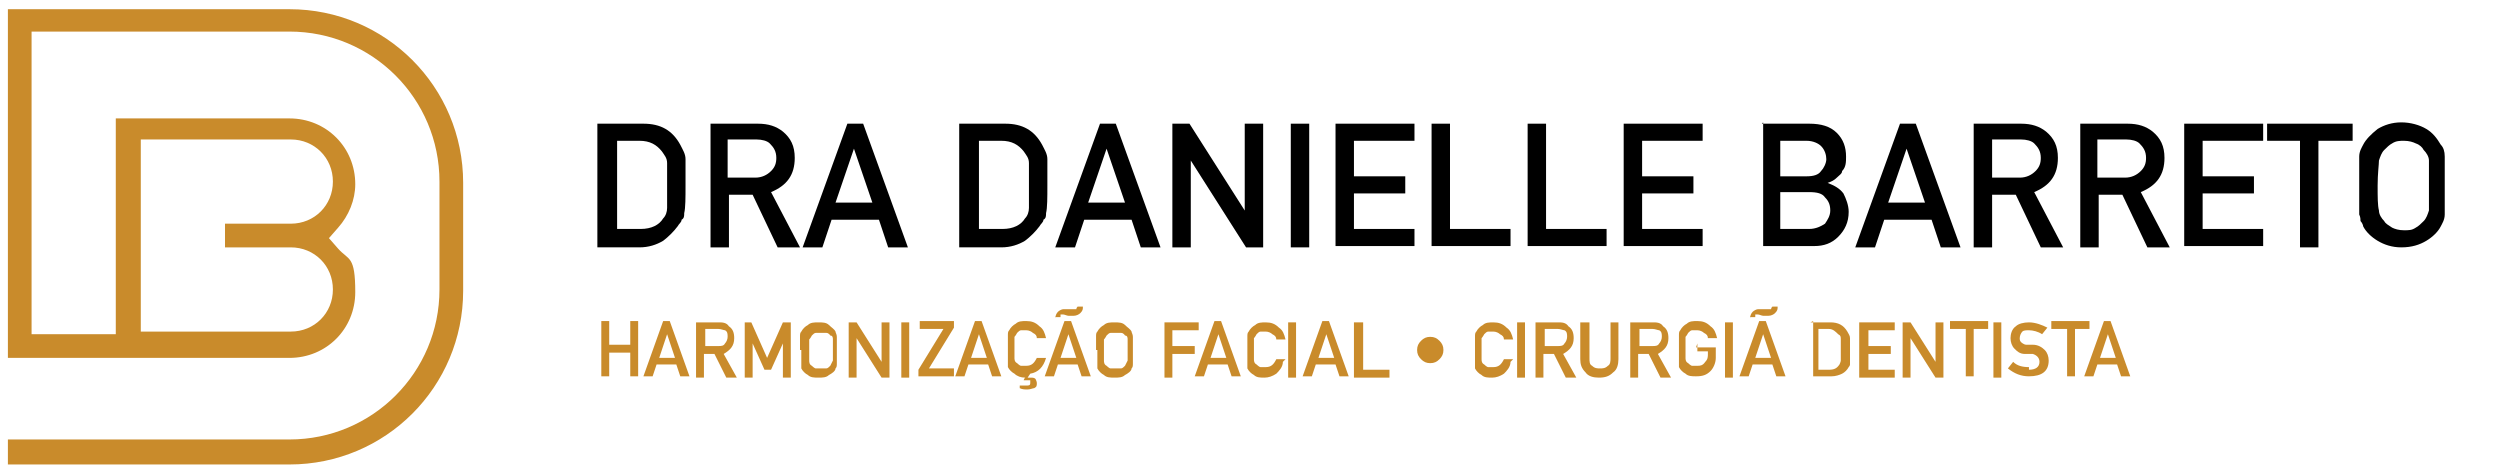 <?xml version="1.0" encoding="UTF-8"?>
<svg id="Layer_1" data-name="Layer 1" xmlns="http://www.w3.org/2000/svg" version="1.1" viewBox="0 0 190 36">
  <defs>
    <style>
      .cls-1 {
        fill: #c98b2b;
      }

      .cls-1, .cls-2 {
        stroke-width: 0px;
      }

      .cls-2 {
        fill: #000;
      }
    </style>
  </defs>
  <path class="cls-1" d="M.6,35.3h21.4c7.3,0,13.2-5.9,13.2-13.2v-8.2c0-7.3-5.9-13.2-13.2-13.2H.6v26.5h21.4c2.8,0,5-2.2,5-5s-.5-2.4-1.3-3.3l-.7-.8.7-.8c.8-.9,1.3-2.1,1.3-3.3,0-2.8-2.2-5-5-5h-13.2v16.4H2.4V2.4h19.6c6.3,0,11.4,5.1,11.4,11.4v8.2c0,6.3-5.1,11.4-11.4,11.4H.6v1.8ZM22.1,25.2h-11.4v-14.6h11.4c1.8,0,3.2,1.4,3.2,3.2s-1.4,3.2-3.2,3.2h-5v1.8h5c1.8,0,3.2,1.4,3.2,3.2s-1.4,3.2-3.2,3.2Z"/>
  <g>
    <g>
      <path class="cls-2" d="M45.6,9.4h3.3c1.3,0,2.2.5,2.8,1.6.2.4.4.7.4,1.1,0,.4,0,1.1,0,2s0,1.7-.1,2.1c0,.2,0,.4-.2.5,0,.2-.2.3-.3.5-.3.4-.7.8-1.1,1.1-.5.3-1.1.5-1.8.5h-3.2v-9.4ZM47,17.4h1.7c.8,0,1.4-.3,1.7-.8.2-.2.3-.5.3-.8,0-.3,0-.9,0-1.7s0-1.4,0-1.7c0-.4-.2-.6-.4-.9-.4-.5-.9-.8-1.7-.8h-1.7v6.7Z"/>
      <path class="cls-2" d="M53.9,9.4h3.7c.8,0,1.4.2,1.9.6.6.5.9,1.1.9,2,0,1.3-.6,2.1-1.8,2.6l2.2,4.2h-1.7l-1.9-4h-1.8v4h-1.4v-9.4ZM55.3,13.5h2.1c.5,0,.9-.2,1.2-.5.3-.3.4-.6.4-1,0-.5-.2-.8-.5-1.1-.2-.2-.6-.3-1-.3h-2.2v2.8Z"/>
      <path class="cls-2" d="M66.7,16.7h-3.5l-.7,2.1h-1.5l3.4-9.4h1.2l3.4,9.4h-1.5l-.7-2.1ZM66.3,15.4l-1.4-4.1h0l-1.4,4.1h2.7Z"/>
      <path class="cls-2" d="M73.1,9.4h3.3c1.3,0,2.2.5,2.8,1.6.2.4.4.7.4,1.1,0,.4,0,1.1,0,2s0,1.7-.1,2.1c0,.2,0,.4-.2.5,0,.2-.2.3-.3.5-.3.4-.7.8-1.1,1.1-.5.3-1.1.5-1.8.5h-3.2v-9.4ZM74.5,17.4h1.7c.8,0,1.4-.3,1.7-.8.2-.2.3-.5.3-.8,0-.3,0-.9,0-1.7s0-1.4,0-1.7c0-.4-.2-.6-.4-.9-.4-.5-.9-.8-1.7-.8h-1.7v6.7Z"/>
      <path class="cls-2" d="M85.9,16.7h-3.5l-.7,2.1h-1.5l3.4-9.4h1.2l3.4,9.4h-1.5l-.7-2.1ZM85.5,15.4l-1.4-4.1h0l-1.4,4.1h2.7Z"/>
      <path class="cls-2" d="M89.1,9.4h1.3l4.2,6.6h0v-6.6h1.4v9.4h-1.3l-4.2-6.6h0v6.6h-1.4v-9.4Z"/>
      <path class="cls-2" d="M98.1,9.4h1.4v9.4h-1.4v-9.4Z"/>
      <path class="cls-2" d="M101.5,9.4h6v1.3h-4.6v2.7h3.9v1.3h-3.9v2.7h4.6v1.3h-6v-9.4Z"/>
      <path class="cls-2" d="M108.8,9.4h1.4v8h4.6v1.3h-6v-9.4Z"/>
      <path class="cls-2" d="M116.1,9.4h1.4v8h4.6v1.3h-6v-9.4Z"/>
      <path class="cls-2" d="M123.4,9.4h6v1.3h-4.6v2.7h3.9v1.3h-3.9v2.7h4.6v1.3h-6v-9.4Z"/>
      <path class="cls-2" d="M133.9,9.4h3.6c.9,0,1.6.2,2.1.7.5.5.7,1.1.7,1.8,0,.4,0,.8-.3,1.1,0,.2-.2.3-.4.5-.2.2-.4.3-.7.4h0c.5.2.9.4,1.2.8.2.4.4.9.4,1.4,0,.8-.3,1.4-.8,1.9-.5.5-1.1.7-1.8.7h-3.9v-9.4ZM135.3,10.7v2.7h2c.5,0,.9-.1,1.1-.4.2-.2.4-.6.4-.9s-.1-.7-.4-1c-.2-.2-.6-.4-1.1-.4h-2ZM135.3,14.6v2.8h2.2c.5,0,.9-.2,1.2-.4.2-.3.4-.6.4-1s-.1-.7-.4-1c-.2-.3-.6-.4-1.2-.4h-2.2Z"/>
      <path class="cls-2" d="M146.7,16.7h-3.5l-.7,2.1h-1.5l3.4-9.4h1.2l3.4,9.4h-1.5l-.7-2.1ZM146.3,15.4l-1.4-4.1h0l-1.4,4.1h2.7Z"/>
      <path class="cls-2" d="M149.9,9.4h3.7c.8,0,1.4.2,1.9.6.6.5.9,1.1.9,2,0,1.3-.6,2.1-1.8,2.6l2.2,4.2h-1.7l-1.9-4h-1.8v4h-1.4v-9.4ZM151.4,13.5h2.1c.5,0,.9-.2,1.2-.5.3-.3.4-.6.4-1,0-.5-.2-.8-.5-1.1-.2-.2-.6-.3-1-.3h-2.2v2.8Z"/>
      <path class="cls-2" d="M158,9.4h3.7c.8,0,1.4.2,1.9.6.6.5.9,1.1.9,2,0,1.3-.6,2.1-1.8,2.6l2.2,4.2h-1.7l-1.9-4h-1.8v4h-1.4v-9.4ZM159.4,13.5h2.1c.5,0,.9-.2,1.2-.5.3-.3.4-.6.4-1,0-.5-.2-.8-.5-1.1-.2-.2-.6-.3-1-.3h-2.2v2.8Z"/>
      <path class="cls-2" d="M166,9.4h6v1.3h-4.6v2.7h3.9v1.3h-3.9v2.7h4.6v1.3h-6v-9.4Z"/>
      <path class="cls-2" d="M174.9,10.7h-2.6v-1.3h6.5v1.3h-2.6v8.1h-1.4v-8.1Z"/>
      <path class="cls-2" d="M179.3,14.1c0-1.1,0-1.8,0-2.2,0-.4.2-.7.3-.9.2-.4.6-.8,1.1-1.2.5-.3,1.1-.5,1.8-.5.7,0,1.4.2,1.9.5.5.3.8.7,1.1,1.2.2.2.3.5.3.9,0,.4,0,1.1,0,2.2s0,1.8,0,2.2c0,.4-.2.7-.3.9-.2.4-.6.8-1.1,1.1-.5.3-1.1.5-1.9.5-.7,0-1.3-.2-1.8-.5-.5-.3-.9-.7-1.1-1.1,0-.1-.1-.3-.2-.4,0-.1,0-.3-.1-.5,0-.4,0-1.1,0-2.2ZM180.7,14.1c0,.9,0,1.5.1,1.9,0,.3.2.6.4.8.1.2.3.3.6.5.2.1.5.2.9.2s.6,0,.9-.2c.2-.1.4-.3.6-.5.2-.2.3-.5.4-.8,0-.3,0-.9,0-1.9s0-1.5,0-1.9c0-.3-.2-.6-.4-.8-.1-.2-.3-.4-.6-.5-.2-.1-.5-.2-.9-.2-.3,0-.6,0-.9.2-.2.1-.4.3-.6.5-.2.2-.3.5-.4.8,0,.3-.1,1-.1,1.9Z"/>
    </g>
    <g>
      <path class="cls-1" d="M47.9,26.8h-1.6v1.8h-.6v-4.2h.6v1.8h1.6v-1.8h.6v4.2h-.6v-1.8Z"/>
      <path class="cls-1" d="M51.5,27.7h-1.6l-.3.9h-.7l1.5-4.2h.5l1.5,4.2h-.7l-.3-.9ZM51.3,27.2l-.6-1.8h0l-.6,1.8h1.2Z"/>
      <path class="cls-1" d="M53,24.5h1.6c.3,0,.6,0,.8.3.3.2.4.5.4.9,0,.6-.3.9-.8,1.2l1,1.8h-.8l-.9-1.8h-.8v1.8h-.6v-4.2ZM53.6,26.3h1c.2,0,.4,0,.5-.2.1-.1.2-.3.2-.5,0-.2,0-.4-.2-.5-.1,0-.3-.1-.5-.1h-1v1.3Z"/>
      <path class="cls-1" d="M56.5,24.5h.6l1.2,2.7,1.2-2.7h.6v4.2h-.6v-2.6h0l-.9,2h-.5l-.9-2h0v2.6h-.6v-4.2Z"/>
      <path class="cls-1" d="M60.8,26.6c0-.5,0-.8,0-1,0-.2,0-.3.1-.4.1-.2.3-.4.5-.5.2-.2.5-.2.8-.2.3,0,.6,0,.8.2.2.2.4.3.5.5,0,.1.1.2.1.4,0,.2,0,.5,0,1s0,.8,0,1c0,.2,0,.3-.1.4,0,.2-.3.4-.5.5-.2.2-.5.2-.8.2-.3,0-.6,0-.8-.2-.2-.1-.4-.3-.5-.5,0,0,0-.1,0-.2,0,0,0-.1,0-.2,0-.2,0-.5,0-1ZM61.5,26.6c0,.4,0,.7,0,.8,0,.1,0,.3.2.4,0,0,.2.2.3.2.1,0,.2,0,.4,0s.3,0,.4,0c.1,0,.2-.1.3-.2,0,0,.1-.2.2-.4,0-.1,0-.4,0-.8s0-.7,0-.8c0-.1,0-.3-.2-.3,0,0-.1-.2-.3-.2-.1,0-.2,0-.4,0-.1,0-.3,0-.4,0-.1,0-.2.1-.3.2,0,0-.1.2-.2.3,0,.1,0,.4,0,.8Z"/>
      <path class="cls-1" d="M64.5,24.5h.6l1.9,3h0v-3h.6v4.2h-.6l-1.9-3h0v3h-.6v-4.2Z"/>
      <path class="cls-1" d="M68.5,24.5h.6v4.2h-.6v-4.2Z"/>
      <path class="cls-1" d="M69.8,28.1l1.9-3.1h-1.8v-.6h2.6v.5l-1.9,3.1h1.9v.6h-2.7v-.5Z"/>
      <path class="cls-1" d="M75.2,27.7h-1.6l-.3.9h-.7l1.5-4.2h.5l1.5,4.2h-.7l-.3-.9ZM75,27.2l-.6-1.8h0l-.6,1.8h1.2Z"/>
      <path class="cls-1" d="M77.9,28.7c-.3,0-.6-.1-.8-.3-.2-.1-.4-.3-.5-.5,0,0,0-.1,0-.2,0,0,0-.1,0-.2,0-.2,0-.5,0-1s0-.8,0-1c0-.2,0-.3.1-.4.1-.2.3-.4.5-.5.2-.2.5-.2.8-.2.4,0,.7.1,1,.4.3.2.4.5.5.9h-.7c0-.2-.1-.3-.3-.4-.1-.1-.3-.2-.5-.2-.1,0-.3,0-.4,0-.1,0-.2.1-.3.2,0,0-.1.2-.2.3,0,.1,0,.4,0,.8s0,.7,0,.8c0,.1,0,.3.2.4,0,0,.2.2.3.2.1,0,.2,0,.4,0,.4,0,.6-.2.8-.6h.7c-.2.7-.6,1.1-1.2,1.2l-.2.3h0s0,0,.2,0c.2,0,.3,0,.4.1,0,0,.1.2.1.3,0,.2,0,.3-.2.4-.1,0-.3.1-.5.1-.2,0-.4,0-.6-.1v-.2c.2,0,.4,0,.5,0,.2,0,.3,0,.3-.2,0,0,0-.1,0-.2,0,0-.1,0-.2,0,0,0-.1,0-.2,0h-.1c0-.1.4-.6.4-.6Z"/>
      <path class="cls-1" d="M82,27.7h-1.6l-.3.9h-.7l1.5-4.2h.5l1.5,4.2h-.7l-.3-.9ZM80.2,24.2c0-.2.1-.4.2-.5.1-.1.3-.2.4-.2s.1,0,.2,0c0,0,.1,0,.2,0,0,0,.1,0,.2,0,0,0,.1,0,.2,0,0,0,.1,0,.2,0,0,0,0-.1.1-.2h.4c0,.2,0,.3-.2.5-.1.1-.3.2-.5.2,0,0-.1,0-.2,0,0,0-.2,0-.2,0-.1,0-.3-.1-.4-.1,0,0,0,0-.2,0,0,0,0,.1,0,.2h-.4ZM81.8,27.2l-.6-1.8h0l-.6,1.8h1.2Z"/>
      <path class="cls-1" d="M83.3,26.6c0-.5,0-.8,0-1,0-.2,0-.3.1-.4.1-.2.3-.4.5-.5.2-.2.5-.2.8-.2.3,0,.6,0,.8.2.2.2.4.3.5.5,0,.1.1.2.1.4,0,.2,0,.5,0,1s0,.8,0,1c0,.2,0,.3-.1.4,0,.2-.3.4-.5.5-.2.2-.5.2-.8.2-.3,0-.6,0-.8-.2-.2-.1-.4-.3-.5-.5,0,0,0-.1,0-.2,0,0,0-.1,0-.2,0-.2,0-.5,0-1ZM83.9,26.6c0,.4,0,.7,0,.8,0,.1,0,.3.2.4,0,0,.2.2.3.2.1,0,.2,0,.4,0s.3,0,.4,0c.1,0,.2-.1.3-.2,0,0,.1-.2.2-.4,0-.1,0-.4,0-.8s0-.7,0-.8c0-.1,0-.3-.2-.3,0,0-.1-.2-.3-.2-.1,0-.2,0-.4,0-.1,0-.3,0-.4,0-.1,0-.2.1-.3.2,0,0-.1.2-.2.3,0,.1,0,.4,0,.8Z"/>
      <path class="cls-1" d="M88.4,24.5h2.7v.6h-2v1.2h1.7v.6h-1.7v1.8h-.6v-4.2Z"/>
      <path class="cls-1" d="M93.4,27.7h-1.6l-.3.9h-.7l1.5-4.2h.5l1.5,4.2h-.7l-.3-.9ZM93.2,27.2l-.6-1.8h0l-.6,1.8h1.2Z"/>
      <path class="cls-1" d="M97.5,27.5c0,.4-.3.7-.5.9-.3.2-.6.3-.9.3-.3,0-.6,0-.8-.2-.2-.1-.4-.3-.5-.5,0,0,0-.1,0-.2,0,0,0-.1,0-.2,0-.2,0-.5,0-1s0-.8,0-1c0-.2,0-.3.1-.4.1-.2.3-.4.5-.5.2-.2.5-.2.8-.2.4,0,.7.1,1,.4.3.2.4.5.5.9h-.7c0-.2-.1-.3-.3-.4-.1-.1-.3-.2-.5-.2-.1,0-.3,0-.4,0-.1,0-.2.1-.3.2,0,0-.1.2-.2.3,0,.1,0,.4,0,.8s0,.7,0,.8c0,.1,0,.3.2.4,0,0,.2.2.3.2.1,0,.2,0,.4,0,.4,0,.6-.2.8-.6h.7Z"/>
      <path class="cls-1" d="M97.9,24.5h.6v4.2h-.6v-4.2Z"/>
      <path class="cls-1" d="M101.6,27.7h-1.6l-.3.9h-.7l1.5-4.2h.5l1.5,4.2h-.7l-.3-.9ZM101.4,27.2l-.6-1.8h0l-.6,1.8h1.2Z"/>
      <path class="cls-1" d="M103,24.5h.6v3.6h2v.6h-2.7v-4.2Z"/>
      <path class="cls-1" d="M107.7,26.6c0-.3.1-.5.3-.7.2-.2.4-.3.7-.3.3,0,.5.1.7.3.2.2.3.4.3.7,0,.3-.1.5-.3.7-.2.2-.4.3-.7.3-.3,0-.5-.1-.7-.3-.2-.2-.3-.4-.3-.7Z"/>
      <path class="cls-1" d="M114.8,27.5c0,.4-.3.7-.5.9-.3.2-.6.3-.9.3-.3,0-.6,0-.8-.2-.2-.1-.4-.3-.5-.5,0,0,0-.1,0-.2,0,0,0-.1,0-.2,0-.2,0-.5,0-1s0-.8,0-1c0-.2,0-.3.1-.4.1-.2.3-.4.5-.5.2-.2.5-.2.8-.2.4,0,.7.1,1,.4.3.2.4.5.5.9h-.7c0-.2-.1-.3-.3-.4-.1-.1-.3-.2-.5-.2-.1,0-.3,0-.4,0-.1,0-.2.1-.3.2,0,0-.1.2-.2.3,0,.1,0,.4,0,.8s0,.7,0,.8c0,.1,0,.3.2.4,0,0,.2.2.3.2.1,0,.2,0,.4,0,.4,0,.6-.2.8-.6h.7Z"/>
      <path class="cls-1" d="M115.3,24.5h.6v4.2h-.6v-4.2Z"/>
      <path class="cls-1" d="M116.8,24.5h1.6c.3,0,.6,0,.8.3.3.2.4.5.4.9,0,.6-.3.9-.8,1.2l1,1.8h-.8l-.9-1.8h-.8v1.8h-.6v-4.2ZM117.4,26.3h1c.2,0,.4,0,.5-.2.1-.1.2-.3.2-.5,0-.2,0-.4-.2-.5-.1,0-.3-.1-.5-.1h-1v1.3Z"/>
      <path class="cls-1" d="M120.2,24.5h.6v2.7c0,.3,0,.5.2.6.2.2.4.2.6.2s.4,0,.6-.2c.2-.1.2-.4.2-.6v-2.7h.6v2.8c0,.4-.1.8-.4,1-.3.3-.6.4-1.1.4-.4,0-.8-.1-1-.4-.3-.3-.4-.6-.4-1v-2.8Z"/>
      <path class="cls-1" d="M124,24.5h1.6c.3,0,.6,0,.8.3.3.2.4.5.4.9,0,.6-.3.9-.8,1.2l1,1.8h-.8l-.9-1.8h-.8v1.8h-.6v-4.2ZM124.6,26.3h1c.2,0,.4,0,.5-.2.1-.1.2-.3.2-.5,0-.2,0-.4-.2-.5-.1,0-.3-.1-.5-.1h-1v1.3Z"/>
      <path class="cls-1" d="M128.9,26.4h1.5v.8c0,.4-.2.8-.4,1-.3.3-.6.4-1.1.4-.3,0-.6,0-.8-.2-.2-.1-.4-.3-.5-.5,0,0,0-.1,0-.2,0,0,0-.1,0-.2,0-.2,0-.5,0-1s0-.8,0-1c0-.2,0-.3.1-.4.1-.2.3-.4.5-.5.2-.2.5-.2.8-.2.4,0,.7.1,1,.4.3.2.4.5.5.9h-.7c0-.2-.1-.3-.3-.4-.1-.1-.3-.2-.5-.2-.1,0-.3,0-.4,0-.1,0-.2.1-.3.2,0,0-.1.2-.2.3,0,.1,0,.4,0,.8s0,.7,0,.8c0,.1,0,.3.2.4,0,0,.2.2.3.2.1,0,.2,0,.4,0,.2,0,.4,0,.6-.3.2-.2.2-.4.2-.6v-.2h-.8v-.6Z"/>
      <path class="cls-1" d="M131.1,24.5h.6v4.2h-.6v-4.2Z"/>
      <path class="cls-1" d="M134.8,27.7h-1.6l-.3.9h-.7l1.5-4.2h.5l1.5,4.2h-.7l-.3-.9ZM133,24.2c0-.2.1-.4.2-.5.1-.1.3-.2.4-.2s.1,0,.2,0c0,0,.1,0,.2,0,0,0,.1,0,.2,0,0,0,.1,0,.2,0,0,0,.1,0,.2,0,0,0,0-.1.1-.2h.4c0,.2,0,.3-.2.5-.1.1-.3.2-.5.2,0,0-.1,0-.2,0,0,0-.2,0-.2,0-.1,0-.3-.1-.4-.1,0,0,0,0-.2,0,0,0,0,.1,0,.2h-.4ZM134.6,27.2l-.6-1.8h0l-.6,1.8h1.2Z"/>
      <path class="cls-1" d="M137.6,24.5h1.5c.6,0,1,.2,1.3.7.1.2.2.3.2.5,0,.2,0,.5,0,.9s0,.8,0,.9c0,0,0,.2,0,.2,0,0,0,.1-.1.2-.1.2-.3.4-.5.5-.2.1-.5.2-.8.2h-1.4v-4.2ZM138.2,28.1h.8c.4,0,.6-.1.8-.4,0,0,.1-.2.1-.3,0-.1,0-.4,0-.8s0-.6,0-.8c0-.2,0-.3-.2-.4-.2-.2-.4-.4-.7-.4h-.8v3Z"/>
      <path class="cls-1" d="M141.3,24.5h2.7v.6h-2v1.2h1.7v.6h-1.7v1.2h2v.6h-2.7v-4.2Z"/>
      <path class="cls-1" d="M144.6,24.5h.6l1.9,3h0v-3h.6v4.2h-.6l-1.9-3h0v3h-.6v-4.2Z"/>
      <path class="cls-1" d="M149.3,25h-1.1v-.6h2.9v.6h-1.1v3.6h-.6v-3.6Z"/>
      <path class="cls-1" d="M151.5,24.5h.6v4.2h-.6v-4.2Z"/>
      <path class="cls-1" d="M154.2,28.1c.5,0,.8-.2.8-.6,0-.3-.2-.5-.5-.6-.2,0-.4,0-.6,0-.4,0-.6-.2-.8-.4-.2-.2-.3-.5-.3-.8s.1-.7.4-.9c.2-.2.6-.3,1-.3.5,0,1,.2,1.4.4l-.4.5c-.3-.2-.7-.3-1-.3-.2,0-.4,0-.5.1-.1.1-.2.3-.2.5,0,.1,0,.2.1.3,0,0,.2.2.4.2.1,0,.3,0,.5,0,.4,0,.7.2.9.4.2.2.3.5.3.8,0,.8-.5,1.2-1.5,1.2-.6,0-1.1-.2-1.6-.6l.4-.5c.3.3.7.4,1.2.4Z"/>
      <path class="cls-1" d="M157,25h-1.1v-.6h2.9v.6h-1.1v3.6h-.6v-3.6Z"/>
      <path class="cls-1" d="M161,27.7h-1.6l-.3.9h-.7l1.5-4.2h.5l1.5,4.2h-.7l-.3-.9ZM160.8,27.2l-.6-1.8h0l-.6,1.8h1.2Z"/>
    </g>
  </g>
</svg>